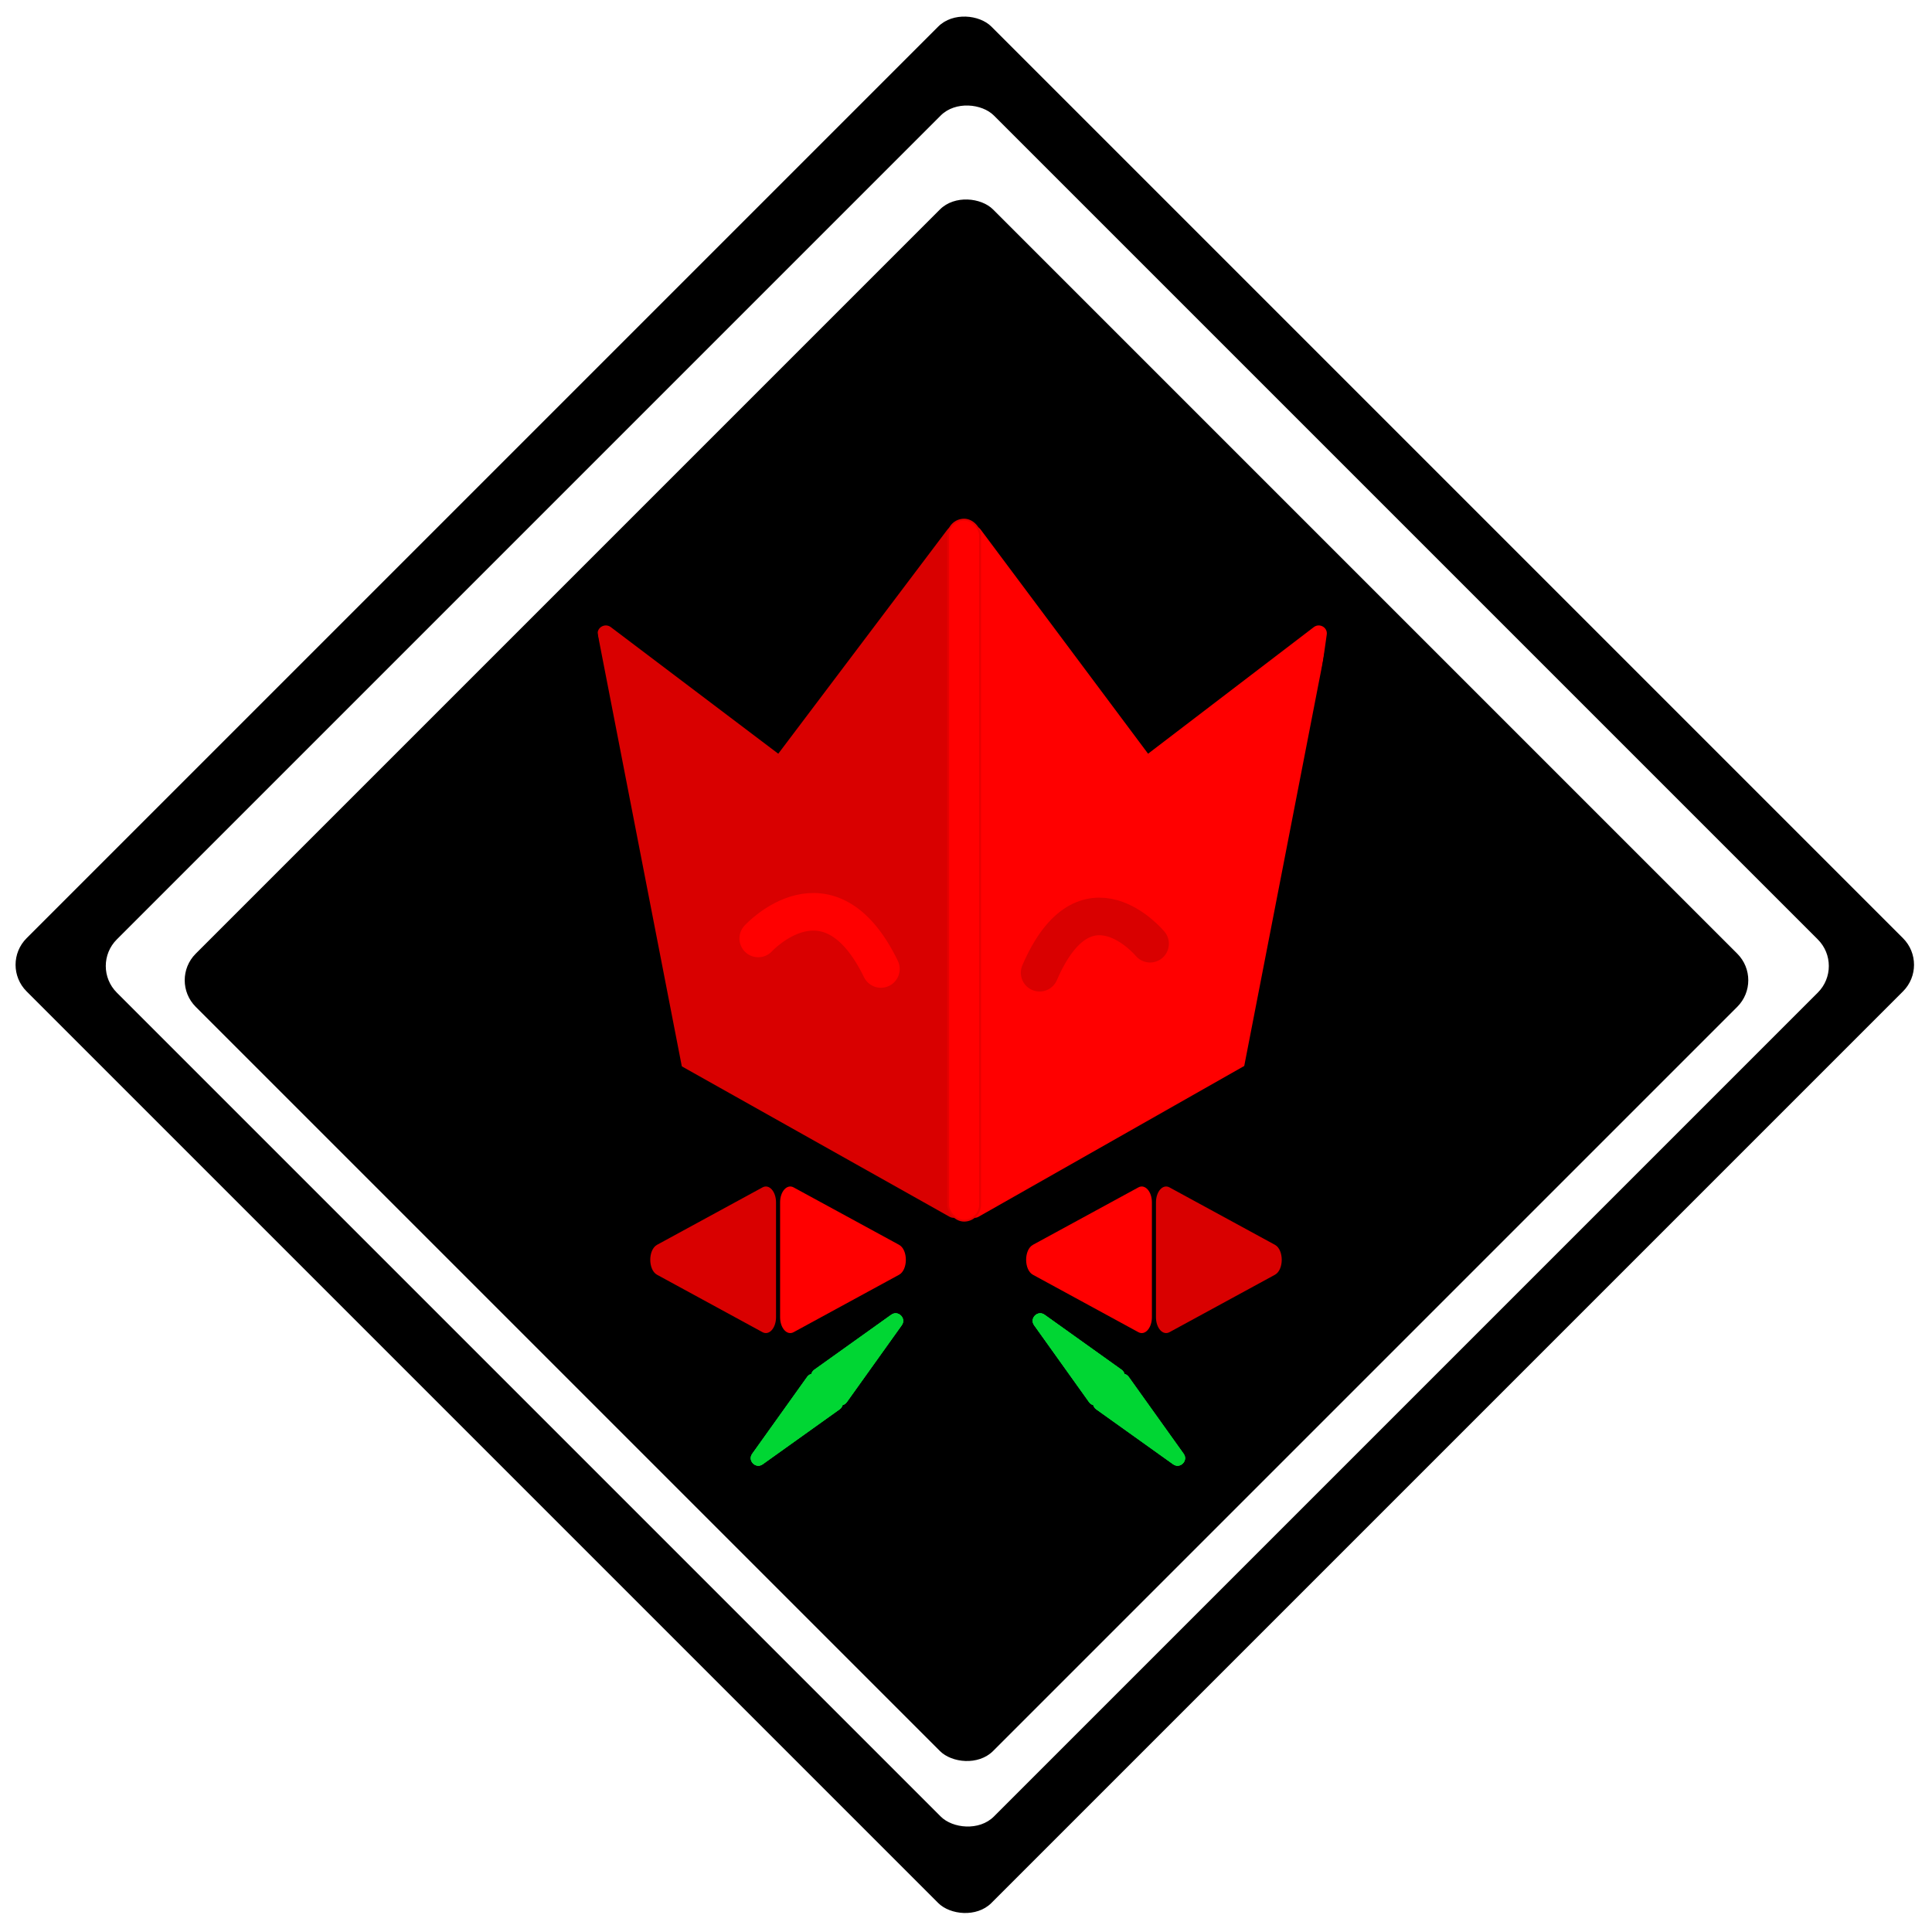 <?xml version="1.0" encoding="UTF-8" standalone="no"?>
<svg width="514" height="514" viewBox="0 0 514 514" fill="none" xmlns="http://www.w3.org/2000/svg">
<rect y="256.68" width="363" height="363" rx="10" transform="rotate(-45 0 256.68)" fill="black"/>
<rect x="24" y="257.006" width="330" height="330" rx="10" transform="rotate(-45 24 257.006)" fill="white"/>
<g filter="url(#filter0_d_25_88)">
<rect x="45" y="256.792" width="300" height="300" rx="10" transform="rotate(-45 45 256.792)" fill="black"/>
</g>
<path d="M174.815 339.149C172.395 337.832 172.395 332.489 174.815 331.172L202.861 315.9C204.62 314.942 206.459 316.98 206.459 319.888V350.432C206.459 353.341 204.62 355.379 202.861 354.421L174.815 339.149Z" fill="#D90000"/>
<path d="M239.185 331.172C241.605 332.489 241.605 337.832 239.185 339.149L211.139 354.421C209.38 355.379 207.541 353.341 207.541 350.432V319.888C207.541 316.98 209.38 314.942 211.139 315.9L239.185 331.172Z" fill="#FF0000"/>
<path d="M339.185 331.172C341.605 332.489 341.605 337.832 339.185 339.149L311.139 354.421C309.38 355.379 307.541 353.341 307.541 350.432V319.888C307.541 316.98 309.38 314.942 311.139 315.9L339.185 331.172Z" fill="#D90000"/>
<path d="M274.815 339.149C272.395 337.832 272.395 332.489 274.815 331.172L302.861 315.9C304.62 314.942 306.459 316.98 306.459 319.888V350.432C306.459 353.341 304.62 355.379 302.861 354.421L274.815 339.149Z" fill="#FF0000"/>
<path d="M275.125 352.575C273.812 350.737 276.077 348.472 277.915 349.785L298.393 364.416C299.399 365.135 299.518 366.584 298.645 367.458L292.797 373.305C291.924 374.179 290.474 374.059 289.756 373.053L275.125 352.575Z" fill="#00D633"/>
<path d="M275.125 352.575C273.812 350.737 276.077 348.472 277.915 349.785L298.393 364.416C299.399 365.135 299.518 366.584 298.645 367.458L292.797 373.305C291.924 374.179 290.474 374.059 289.756 373.053L275.125 352.575Z" fill="#00D633"/>
<path d="M275.125 352.575C273.812 350.737 276.077 348.472 277.915 349.785L298.393 364.416C299.399 365.135 299.518 366.584 298.645 367.458L292.797 373.305C291.924 374.179 290.474 374.059 289.756 373.053L275.125 352.575Z" fill="#00D633"/>
<path d="M314.903 386.773C316.216 388.611 313.951 390.877 312.113 389.563L291.635 374.932C290.629 374.214 290.509 372.765 291.383 371.891L297.23 366.044C298.104 365.17 299.553 365.29 300.272 366.295L314.903 386.773Z" fill="#00D633"/>
<path d="M314.903 386.773C316.216 388.611 313.951 390.877 312.113 389.563L291.635 374.932C290.629 374.214 290.509 372.765 291.383 371.891L297.23 366.044C298.104 365.17 299.553 365.29 300.272 366.295L314.903 386.773Z" fill="#00D633"/>
<path d="M314.903 386.773C316.216 388.611 313.951 390.877 312.113 389.563L291.635 374.932C290.629 374.214 290.509 372.765 291.383 371.891L297.23 366.044C298.104 365.17 299.553 365.29 300.272 366.295L314.903 386.773Z" fill="#00D633"/>
<path d="M237.113 349.785C238.951 348.472 241.216 350.737 239.903 352.575L225.272 373.053C224.553 374.059 223.104 374.179 222.23 373.305L216.383 367.458C215.509 366.584 215.629 365.135 216.635 364.416L237.113 349.785Z" fill="#00D633"/>
<path d="M237.113 349.785C238.951 348.472 241.216 350.737 239.903 352.575L225.272 373.053C224.553 374.059 223.104 374.179 222.23 373.305L216.383 367.458C215.509 366.584 215.629 365.135 216.635 364.416L237.113 349.785Z" fill="#00D633"/>
<path d="M237.113 349.785C238.951 348.472 241.216 350.737 239.903 352.575L225.272 373.053C224.553 374.059 223.104 374.179 222.23 373.305L216.383 367.458C215.509 366.584 215.629 365.135 216.635 364.416L237.113 349.785Z" fill="#00D633"/>
<path d="M202.915 389.563C201.077 390.877 198.812 388.611 200.125 386.773L214.756 366.295C215.474 365.29 216.924 365.17 217.797 366.044L223.645 371.891C224.518 372.765 224.399 374.214 223.393 374.932L202.915 389.563Z" fill="#00D633"/>
<path d="M202.915 389.563C201.077 390.877 198.812 388.611 200.125 386.773L214.756 366.295C215.474 365.29 216.924 365.17 217.797 366.044L223.645 371.891C224.518 372.765 224.399 374.214 223.393 374.932L202.915 389.563Z" fill="#00D633"/>
<path d="M202.915 389.563C201.077 390.877 198.812 388.611 200.125 386.773L214.756 366.295C215.474 365.29 216.924 365.17 217.797 366.044L223.645 371.891C224.518 372.765 224.399 374.214 223.393 374.932L202.915 389.563Z" fill="#00D633"/>
<path d="M327.069 229.477C327.623 230.22 327.623 231.23 327.069 231.973L260.887 320.583C259.658 322.229 257 321.376 257 319.335V142.115C257 140.074 259.658 139.221 260.887 140.867L327.069 229.477Z" fill="#FF0000"/>
<path d="M349.525 166.846C351.049 165.682 353.244 166.925 352.978 168.802L337.493 278.248C337.283 279.732 335.609 280.535 334.286 279.786L260.908 238.22C259.585 237.471 259.457 235.647 260.662 234.726L349.525 166.846Z" fill="#FF0000"/>
<path d="M260.341 323.713C258.906 324.528 257.11 323.511 257.112 321.884L257.187 235.967C257.189 234.343 258.981 233.329 260.415 234.141L336.139 277.035C337.573 277.847 337.574 279.877 336.141 280.69L260.341 323.713Z" fill="#FF0000"/>
<path d="M185.202 229.477C184.641 230.22 184.641 231.23 185.202 231.973L252.073 320.583C253.315 322.229 256 321.376 256 319.335V142.115C256 140.074 253.315 139.221 252.073 140.867L185.202 229.477Z" fill="#D90000"/>
<path d="M162.511 166.846C160.971 165.682 158.754 166.925 159.022 168.802L174.668 278.248C174.88 279.732 176.573 280.535 177.909 279.786L252.051 238.22C253.388 237.471 253.517 235.647 252.3 234.726L162.511 166.846Z" fill="#D90000"/>
<path d="M252.624 323.713C254.074 324.528 255.888 323.511 255.887 321.884L255.811 235.967C255.809 234.343 253.998 233.329 252.55 234.141L176.037 277.035C174.588 277.847 174.587 279.877 176.035 280.69L252.624 323.713Z" fill="#D90000"/>
<rect x="252.25" y="138.25" width="8.5" height="186.5" rx="4.25" fill="#FF0000" stroke="#E70000" stroke-width="0.5"/>
<rect x="354.002" y="165.391" width="19.746" height="125.789" transform="rotate(11 354.002 165.391)" fill="black"/>
<rect width="19.746" height="125.789" transform="matrix(-0.982 0.191 0.191 0.982 158.384 165.391)" fill="black"/>
<g filter="url(#filter1_i_25_88)">
<path d="M234.361 253.789C220.438 225.218 201.729 245.671 201.729 245.671" stroke="#FF0000" stroke-width="10" stroke-linecap="round"/>
</g>
<g filter="url(#filter2_i_25_88)">
<path d="M276.585 254.789C288.827 226.424 305.974 247.07 305.974 247.07" stroke="#D90000" stroke-width="10" stroke-linecap="round"/>
</g>
<defs>
<filter id="filter0_d_25_88" x="45.142" y="48.803" width="423.98" height="423.98" filterUnits="userSpaceOnUse" color-interpolation-filters="sRGB">
<feFlood flood-opacity="0" result="BackgroundImageFix"/>
<feColorMatrix in="SourceAlpha" type="matrix" values="0 0 0 0 0 0 0 0 0 0 0 0 0 0 0 0 0 0 127 0" result="hardAlpha"/>
<feOffset dy="4"/>
<feGaussianBlur stdDeviation="2"/>
<feComposite in2="hardAlpha" operator="out"/>
<feColorMatrix type="matrix" values="0 0 0 0 0 0 0 0 0 0 0 0 0 0 0 0 0 0 0.25 0"/>
<feBlend mode="normal" in2="BackgroundImageFix" result="effect1_dropShadow_25_88"/>
<feBlend mode="normal" in="SourceGraphic" in2="effect1_dropShadow_25_88" result="shape"/>
</filter>
<filter id="filter1_i_25_88" x="196.729" y="233.582" width="42.634" height="29.208" filterUnits="userSpaceOnUse" color-interpolation-filters="sRGB">
<feFlood flood-opacity="0" result="BackgroundImageFix"/>
<feBlend mode="normal" in="SourceGraphic" in2="BackgroundImageFix" result="shape"/>
<feColorMatrix in="SourceAlpha" type="matrix" values="0 0 0 0 0 0 0 0 0 0 0 0 0 0 0 0 0 0 127 0" result="hardAlpha"/>
<feOffset dy="4"/>
<feGaussianBlur stdDeviation="2"/>
<feComposite in2="hardAlpha" operator="arithmetic" k2="-1" k3="1"/>
<feColorMatrix type="matrix" values="0 0 0 0 0 0 0 0 0 0 0 0 0 0 0 0 0 0 0.25 0"/>
<feBlend mode="normal" in2="shape" result="effect1_innerShadow_25_88"/>
</filter>
<filter id="filter2_i_25_88" x="271.584" y="234.816" width="39.39" height="28.974" filterUnits="userSpaceOnUse" color-interpolation-filters="sRGB">
<feFlood flood-opacity="0" result="BackgroundImageFix"/>
<feBlend mode="normal" in="SourceGraphic" in2="BackgroundImageFix" result="shape"/>
<feColorMatrix in="SourceAlpha" type="matrix" values="0 0 0 0 0 0 0 0 0 0 0 0 0 0 0 0 0 0 127 0" result="hardAlpha"/>
<feOffset dy="4"/>
<feGaussianBlur stdDeviation="2"/>
<feComposite in2="hardAlpha" operator="arithmetic" k2="-1" k3="1"/>
<feColorMatrix type="matrix" values="0 0 0 0 0 0 0 0 0 0 0 0 0 0 0 0 0 0 0.25 0"/>
<feBlend mode="normal" in2="shape" result="effect1_innerShadow_25_88"/>
</filter>
</defs>
</svg>

